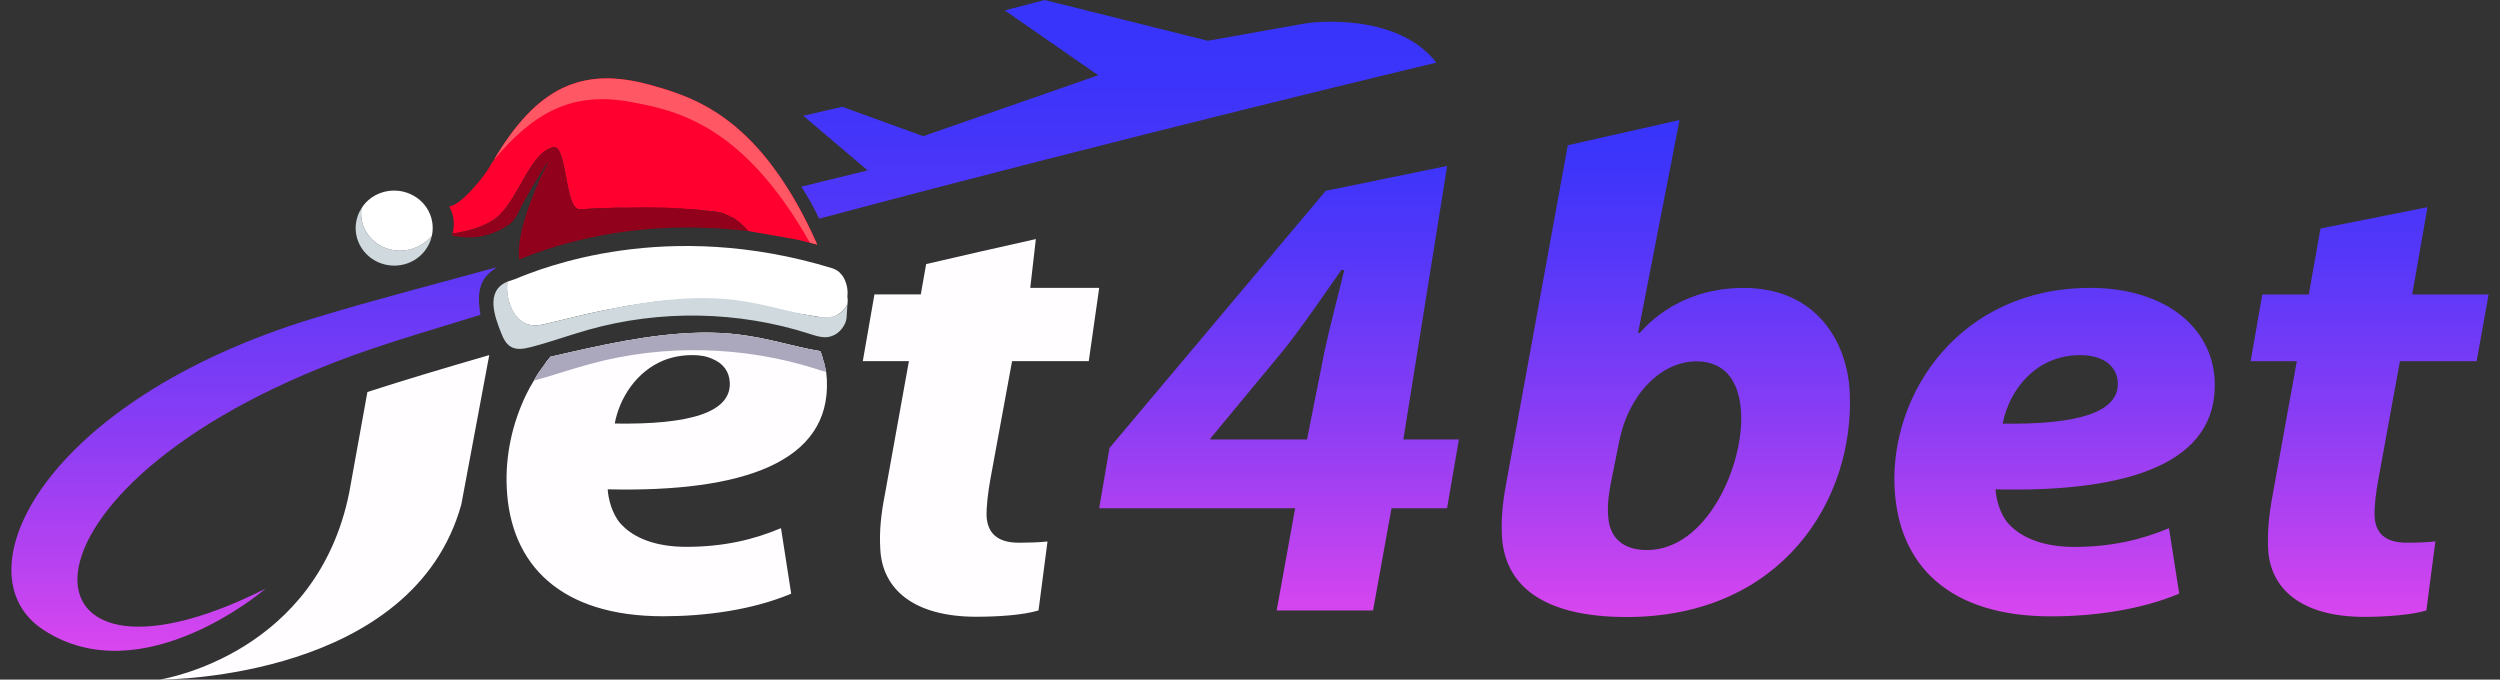 <?xml version="1.0" encoding="UTF-8"?><svg id="Layer_1" xmlns="http://www.w3.org/2000/svg" width="103" height="28" xmlns:xlink="http://www.w3.org/1999/xlink" viewBox="0 0 103 28"><rect x="0" y="0" width="103" height="28" fill="#333333" stroke="none"/><defs><linearGradient id="linear-gradient" x1="73.908" y1="4.943" x2="73.908" y2="25.419" gradientUnits="userSpaceOnUse"><stop offset="0" stop-color="#3734fb"/><stop offset=".122" stop-color="#4135fa"/><stop offset=".334" stop-color="#5e38f8"/><stop offset=".611" stop-color="#8c3df4"/><stop offset=".94" stop-color="#cc44ef"/><stop offset="1" stop-color="#d946ef"/></linearGradient><linearGradient id="linear-gradient-2" x1="29.823" y1="0" x2="29.823" y2="26.814" gradientUnits="userSpaceOnUse"><stop offset="0" stop-color="#3734fb"/><stop offset=".126" stop-color="#3c34fa"/><stop offset=".291" stop-color="#4d36f9"/><stop offset=".477" stop-color="#6839f7"/><stop offset=".68" stop-color="#8e3df4"/><stop offset=".893" stop-color="#be43f0"/><stop offset="1" stop-color="#d946ef"/></linearGradient></defs><path d="M57.818,18.105l1.805-11.267-5.002,1.023-8.91,10.595-.426,2.485h8.075l-.761,4.209h3.97l.761-4.209h2.288l.489-2.836h-2.288ZM54.566,14.498l-.717,3.607h-3.992l.022-.054,3.024-3.651c.84-1.067,1.541-2.107,2.361-3.277l.12.003c-.261,1.091-.583,2.269-.818,3.371ZM76.21,16.164c-.093-2.027-1.334-4.303-4.384-4.303-1.76,0-3.261.708-4.274,1.859l-.063-.003,1.708-8.773-4.604,1.04-2.517,13.817c-.129.664-.236,1.443-.201,2.211.088,2.187,1.799,3.409,5.14,3.409,6.41,0,9.398-4.844,9.194-9.255ZM67.854,22.662c-.977,0-1.528-.495-1.594-1.354-.05-.527.031-.977.107-1.409l.335-1.663c.379-2,1.748-3.348,3.188-3.348,1.273,0,1.789.935,1.845,2.154.099,2.15-1.414,5.62-3.881,5.62ZM91.245,15.663c-.115-2.231-2.11-3.802-5.128-3.802-5.335,0-8.241,4.311-8.061,8.216.148,3.21,2.246,5.317,6.442,5.317,1.719,0,3.664-.255,5.286-.936l-.422-2.697c-1.108.467-2.363.772-3.903.772-1.24,0-2.178-.356-2.731-.981-.343-.401-.492-1.018-.511-1.39,5.576.13,9.184-1.117,9.028-4.498ZM85.709,14.631c.938,0,1.513.448,1.544,1.13.057,1.24-1.674,1.736-4.743,1.694.274-1.408,1.378-2.824,3.199-2.824ZM100.012,8.536l-.628,3.595h3.147l-.494,2.751h-3.16l-.894,4.899c-.092.494-.167,1.088-.149,1.486.031.687.424,1.092,1.322,1.092.365,0,.794-.006,1.182-.054l-.371,2.847c-.614.184-1.655.263-2.552.263-2.6,0-3.891-1.154-3.969-2.815-.031-.68.029-1.383.201-2.281l.982-5.437h-1.902l.479-2.751h1.917l.482-2.717,4.408-.879Z" fill="url(#linear-gradient)"/><path d="M12.927,13.11c2.6-.79,5.331-1.49,7.541-2.1-.574.38-.876.813-.671,1.96-1.62.5-3.219.97-4.509,1.41C-.283,19.7.187,29.68,10.947,24.25c0,0-5.08,4.37-9.16,1.7-3.54-2.31.01-9.45,11.14-12.84ZM53.867.95l-4.1.73-6.73-1.68-1.64.43,3.85,2.67-7.21,2.51-3.34-1.21-1.6.37,2.65,2.25c-.84.21-1.75.43-2.73.67.31.48.56.95.73,1.32,12.57-3.36,25.43-6.43,25.43-6.43-1.67-2.15-5.31-1.63-5.31-1.63Z" fill="url(#linear-gradient-2)"/><path d="M25.327,17.45c.2-1.06.89-2.14,2.01-2.6.35-.14.75-.22,1.19-.22.32,0,.6.05.83.16.44.18.69.52.71.97.06,1.24-1.67,1.74-4.74,1.69ZM41.697,14.88h3.16l.43-3.02h-2.84l.23-2.01c-1.52.34-3.03.68-4.52,1.03l-.22,1.25h-1.91l-.48,2.75h1.9l-.98,5.44c-.18.9-.24,1.6-.2,2.28.07,1.66,1.36,2.81,3.96,2.81.9,0,1.94-.07,2.56-.26l.37-2.84c-.39.04-.82.05-1.18.05-.9,0-1.29-.41-1.33-1.09-.01-.4.06-.99.15-1.49l.9-4.9ZM15.137,16.15l-.75,4.15c-1.33,6.58-7.51,7.65-7.81,7.7.38,0,10.45-.07,12.43-7.22l1.15-6.15c-1.76.51-3.44,1.01-5.02,1.52ZM34.037,15.32c-.01-.07-.03-.13-.04-.19-.02-.12-.06-.25-.1-.36,0-.03-.01-.05-.02-.08-.02-.07-.05-.15-.08-.22-1.17-.2-2.09-.53-3.39-.69-2.01-.24-4.2.14-6.14.56-.47.1-.97.22-1.59.36-.03.03-.05.07-.08.1-.06.07-.12.15-.17.23-.09.11-.16.22-.24.33-.07.1-.13.21-.19.32-.11.18-.22.37-.31.56-.59,1.21-.87,2.55-.81,3.84.14,3.21,2.24,5.31,6.44,5.31,1.72,0,3.66-.25,5.28-.93l-.42-2.7c-1.11.47-2.36.77-3.9.77-1.24,0-2.18-.35-2.73-.98-.34-.4-.49-1.02-.51-1.39,5.57.13,9.18-1.12,9.03-4.5v-.02c-.01-.11-.02-.22-.03-.32Z" fill="#fffdff"/><path d="M34.914,12.544c-.107.206-.286.368-.492.469-.157.072-.331.099-.506.072-.454-.079-.899-.143-1.353-.222-.039-.009-.082-.006-.122-.015-.201-.034-.389-.064-.589-.098l-.013-.003c-.592-.085-1.182-.182-1.771-.28-.336-.052-2.125-.145-2.686-.073-.141.008-.286.028-.443.046-.361.051-.722.102-1.1.163-.072.01-.144.02-.22.043-.525.094-.965.181-1.437.288-.531.12-1.099.272-1.837.439-1.135.25-1.383-.95-1.42-1.136-.01-.016-.007-.029-.017-.045-.007-.083-.008-.192-.019-.317.006-.08.005-.189.011-.269.046-.016.272-.086.334-.112,1.071-.442,6.203-2.54,13.06-.441.142.047.287.135.38.266.033.035.053.067.073.099.147.252.216.594.149.864l.029-.116c-.016.064-.005.135.002.218,0,.055-.012.106-.012.16Z" fill="#fff"/><path d="M33.669,10.077c-.26-.075-.54-.127-.787-.198l-2.058-.361s-.116-.15-.312-.318c-.046-.038-.106-.079-.175-.136-.056-.054-.116-.095-.195-.114-.073-.044-.149-.076-.224-.107-.086-.047-.162-.079-.257-.088l-.132-.031c-.066-.015-.148-.021-.23-.027-.125-.002-.26-.02-.395-.038-.122-.015-.244-.03-.382-.035-.796-.051-1.809-.071-2.815-.063-.151-.008-.332-.01-.503.004-.391.003-.828.023-1.311.059-.637.041-.514-2.717-1.111-2.558-.938.242-1.369,1.989-2.21,2.798-.583.556-1.641.716-1.929.757l.022-.09c.072-.35.02-.702-.144-.999,0,0,.016-.01-.01-.016.003-.013-.01-.016-.01-.016l.013.003c.532-.065,1.503-1.346,1.655-1.623.055-.109.12-.203.185-.296,1.745-2.948,3.581-3.89,6.488-3.072.168.053.353.096.534.153.194.059.373.128.577.203.204.075.409.15.607.251.214.091.423.208.644.328.291.177.579.367.873.586.315.251.623.527.945.861.133.14.275.296.415.464.11.121.213.267.329.417.336.446.686.949,1.026,1.546.304.52.592,1.104.877,1.756Z" fill="#ff002f"/><path d="M33.672,10.08c-.04-.01-.301-.081-.301-.081,0-.01-.01-.01-.01-.01-2.734-4.833-5.447-5.426-7.306-5.776-2.502-.483-4.081.445-5.709,2.375,1.758-2.949,3.589-3.895,6.491-3.075,1.837.517,4.517,1.355,6.835,6.567Z" fill="#ff5764"/><path d="M30.823,9.518s-1.155-.122-1.697-.127c-3.821-.163-6.606.842-7.736,1.297-.141-1.066.641-2.881,1.016-3.663.097-.168.158-.303.168-.341q-.016.01-.055.055s-.175.258-.376.619c-.091.142-.201.306-.285.477-.139.226-.272.48-.395.696-.042.113-.107.206-.145.306-.029.061-.068.106-.11.164-.042.058-.081.103-.123.161-.039.045-.101.071-.153.113-.069.052-.15.101-.232.149-.226.124-.504.235-.872.312-.338.07-.68.044-.924.014-.066-.015-.109-.012-.161-.024,0,0-.132-.031-.132-.031.01-.024.024-.048.032-.074.289-.041,1.346-.201,1.929-.757.841-.809,1.272-2.556,2.21-2.798.597-.159.474,2.599,1.111,2.558.483-.036.92-.056,1.311-.059.171-.014.352-.013.503-.004,1.239-.049,2.133-.002,2.815.063.138.005.26.02.382.035.135.018.27.036.395.038.119.028.227.04.323.049l.039.009c.095.009.171.04.257.088.076.031.152.063.224.107.079.019.139.06.195.114.07.057.129.098.175.136.195.168.312.318.312.318Z" fill="#91011b"/><path d="M17.794,9.708l-.013.051c-.206.835-1.056,1.342-1.913,1.141-.843-.198-1.377-1.03-1.171-1.865.041-.167.106-.315.193-.444-.049.369.036.756.266,1.068.506.717,1.54.878,2.278.372.134-.091.258-.198.359-.324Z" fill="#cfd9de"/><path d="M17.794,9.708c-.101.126-.225.233-.359.324-.738.506-1.772.345-2.278-.372-.23-.312-.315-.699-.266-1.068.074-.132.172-.245.28-.342.375-.333.913-.479,1.44-.355.843.198,1.357.998,1.183,1.814Z" fill="#fff"/><path d="M34.822,13.311c-.144.34-.471.598-.857.583-.213-.009-.417-.078-.62-.143-2.925-.939-6.141-.998-9.101-.166-.799.225-1.579.512-2.384.718-.263.067-.557.122-.795-.006-.208-.112-.321-.337-.407-.553-.274-.689-.678-1.752.239-2.137-.063.85.355,2.007,1.446,1.767.738-.167,1.306-.319,1.837-.439,1.907-.43,4.056-.818,6.025-.584,1.293.154,2.22.495,3.398.688.535.088,1.04.03,1.31-.493-.009.093-.008.202-.02.308-.008.14-.006.289-.057.423-.005.012-.009.024-.015.036Z" fill="#cfd9de"/><path d="M33.897,14.77c-.19-.02-.37-.08-.55-.14-2.93-.93-6.14-.99-9.1-.16-.61.17-1.21.38-1.82.56.05-.08.11-.16.17-.23.03-.03.05-.07.08-.1.62-.14,1.12-.26,1.59-.36,1.94-.42,4.13-.8,6.14-.56,1.3.16,2.22.49,3.39.69.03.07.06.15.08.22.01.03.02.05.02.08Z" fill="#cfd9de"/><path d="M34.037,15.32c-.14-.03-.28-.07-.41-.12-2.99-.95-6.28-1.03-9.29-.21-.79.21-1.55.48-2.34.69.06-.11.12-.22.19-.32.08-.11.15-.22.24-.33.05-.08.11-.16.17-.23.03-.03.05-.07.08-.1.62-.14,1.12-.26,1.59-.36,1.94-.42,4.13-.8,6.14-.56,1.3.16,2.22.49,3.39.69.03.07.06.15.08.22.01.03.02.05.02.08.04.11.08.24.1.36.01.06.03.12.04.19Z" fill="#aba7bc"/></svg>